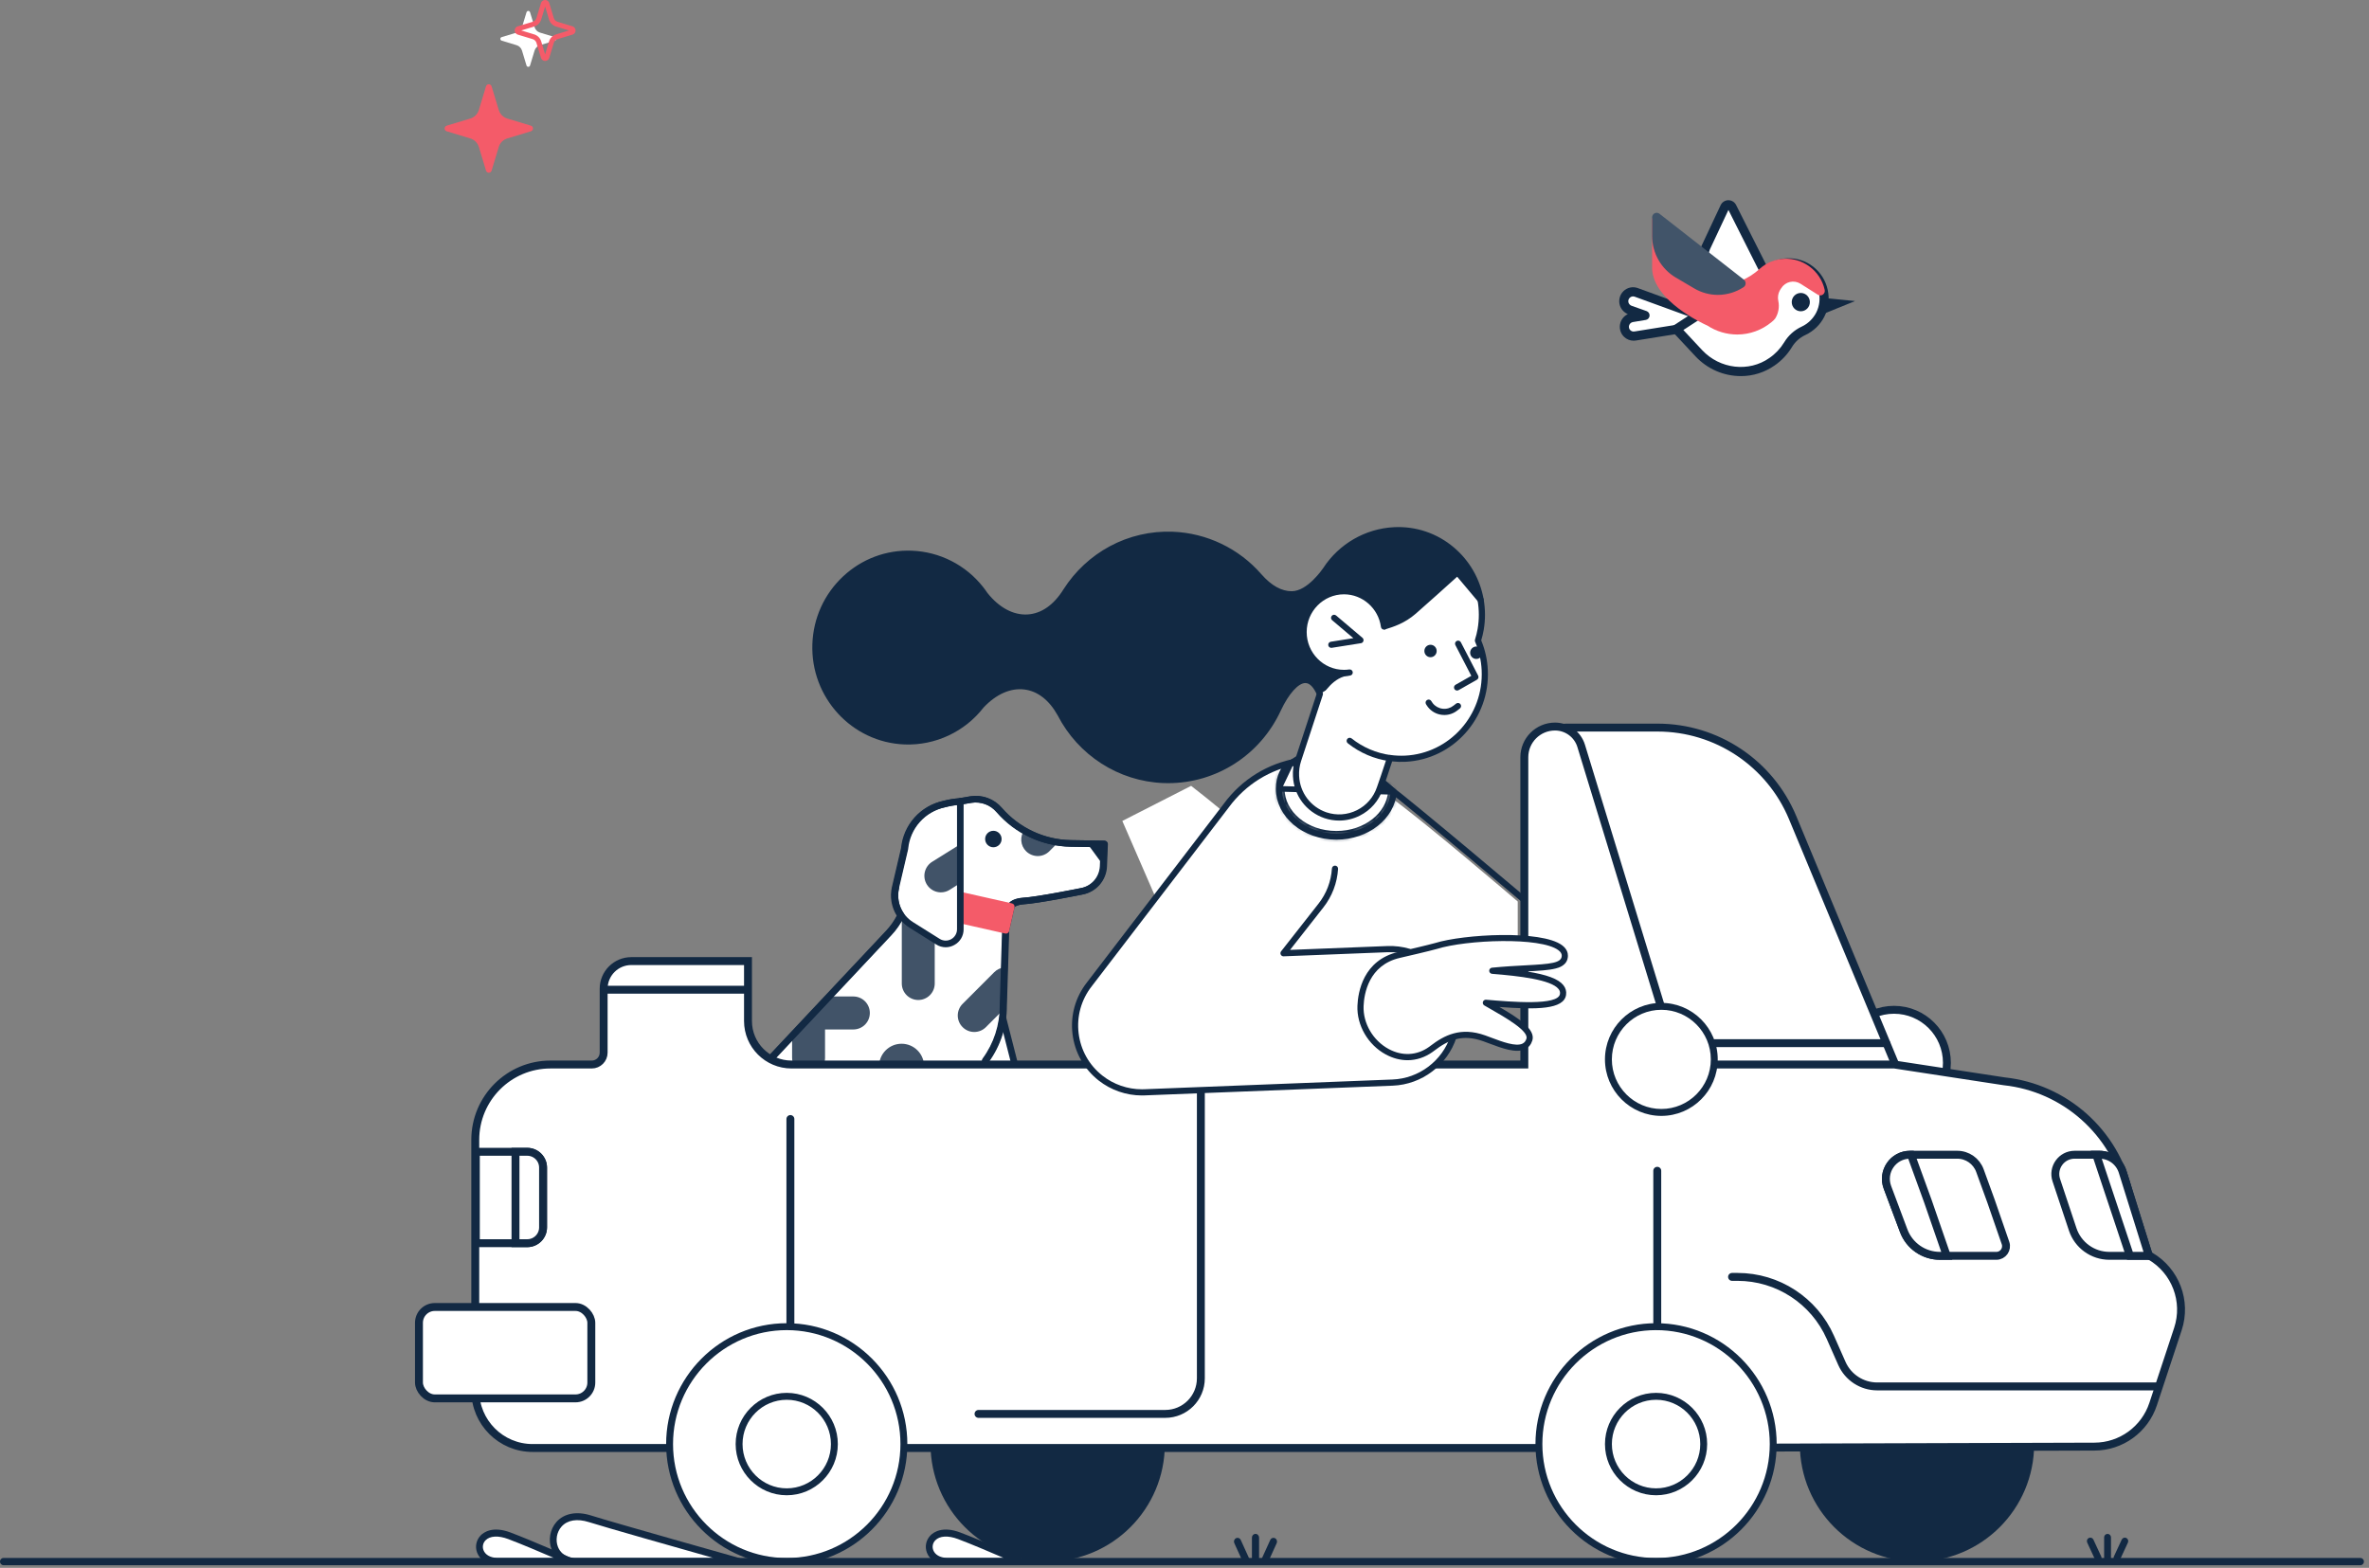 <svg width="423" height="280" viewBox="0 0 423 280" fill="none" xmlns="http://www.w3.org/2000/svg">
<rect x="0" y="0" width="423" height="280" fill="#808080" stroke="none"/>
<path d="M311.22 51.343C311.427 51.367 315.305 50.381 315.92 50.191L309.269 36.977C309.208 36.856 309.115 36.754 309 36.683C308.885 36.611 308.753 36.574 308.619 36.574H308.609C308.472 36.575 308.339 36.616 308.224 36.69C308.109 36.765 308.018 36.871 307.959 36.995L304.579 44.199C304.572 44.213 304.565 44.228 304.56 44.243C304.022 45.612 304.101 47.138 304.498 48.632C304.589 48.679 308.991 51.084 311.22 51.343Z" fill="white"/>
<path d="M311.17 52.158C311.836 52.158 316.116 50.985 316.156 50.973C316.269 50.938 316.373 50.879 316.461 50.799C316.549 50.719 316.619 50.621 316.665 50.511C316.711 50.401 316.733 50.282 316.729 50.163C316.725 50.043 316.695 49.926 316.642 49.82L309.99 36.606C309.86 36.347 309.66 36.13 309.414 35.98C309.168 35.829 308.885 35.752 308.598 35.756C308.31 35.76 308.029 35.845 307.787 36.002C307.545 36.159 307.352 36.382 307.228 36.644L303.847 43.848C303.834 43.875 303.822 43.904 303.811 43.932C303.256 45.346 303.226 46.996 303.717 48.844C303.746 48.955 303.798 49.058 303.869 49.147C303.941 49.236 304.03 49.309 304.131 49.362L304.156 49.375C305.256 49.965 309.011 51.91 311.128 52.156C311.142 52.157 311.156 52.158 311.17 52.158ZM314.748 49.665C313.539 49.981 311.661 50.444 311.229 50.52C309.815 50.322 307.25 49.163 305.195 48.078C304.885 46.72 304.924 45.533 305.312 44.544L308.621 37.493L314.748 49.665Z" fill="#122943"/>
<path d="M303.369 56.299L292.144 52.209C291.853 52.106 291.538 52.087 291.236 52.154C290.934 52.221 290.657 52.373 290.435 52.591C290.214 52.809 290.057 53.086 289.982 53.389C289.908 53.693 289.919 54.011 290.014 54.309C290.096 54.551 290.231 54.772 290.408 54.956C290.585 55.14 290.801 55.282 291.039 55.372L293.736 56.326L291.443 56.708C291.01 56.776 290.622 57.016 290.364 57.374C290.106 57.732 290 58.179 290.068 58.616C290.136 59.054 290.373 59.446 290.727 59.707C291.081 59.967 291.523 60.075 291.956 60.007L299.327 58.828" fill="white"/>
<path d="M291.693 60.845C291.823 60.845 291.953 60.835 292.082 60.815L299.454 59.635C299.664 59.599 299.852 59.481 299.976 59.306C300.1 59.131 300.151 58.914 300.118 58.701C300.085 58.488 299.97 58.297 299.798 58.17C299.627 58.042 299.412 57.988 299.201 58.02L291.831 59.199C291.7 59.219 291.567 59.209 291.442 59.17C291.316 59.13 291.201 59.062 291.105 58.971C290.992 58.864 290.912 58.727 290.874 58.576C290.835 58.425 290.841 58.265 290.889 58.117C290.935 57.961 291.023 57.822 291.144 57.715C291.265 57.609 291.414 57.539 291.573 57.515L293.869 57.134C294.046 57.104 294.209 57.015 294.331 56.882C294.453 56.749 294.527 56.578 294.543 56.397C294.558 56.216 294.514 56.035 294.416 55.883C294.319 55.73 294.174 55.615 294.004 55.555L291.322 54.606C291.197 54.558 291.085 54.484 290.992 54.388C290.898 54.292 290.827 54.177 290.782 54.051C290.732 53.901 290.725 53.739 290.763 53.585C290.801 53.431 290.882 53.291 290.996 53.182C291.108 53.067 291.25 52.987 291.406 52.951C291.562 52.915 291.725 52.926 291.875 52.981L303.095 57.068C303.196 57.106 303.302 57.123 303.409 57.119C303.516 57.115 303.621 57.089 303.718 57.044C303.815 56.998 303.902 56.934 303.975 56.854C304.047 56.774 304.103 56.681 304.139 56.579C304.175 56.477 304.191 56.369 304.186 56.261C304.181 56.153 304.154 56.047 304.108 55.95C304.062 55.852 303.998 55.765 303.918 55.693C303.838 55.62 303.745 55.565 303.644 55.529L292.42 51.44C291.985 51.284 291.516 51.254 291.065 51.354C290.614 51.454 290.2 51.679 289.87 52.005C289.539 52.331 289.306 52.743 289.195 53.196C289.085 53.649 289.103 54.124 289.246 54.568C289.361 54.91 289.547 55.223 289.791 55.487C290.035 55.752 290.331 55.96 290.661 56.1C290.346 56.247 290.066 56.46 289.838 56.724C289.61 56.989 289.44 57.299 289.339 57.635C289.202 58.076 289.191 58.547 289.307 58.995C289.424 59.443 289.662 59.848 289.996 60.165C290.455 60.601 291.062 60.844 291.693 60.845Z" fill="#122943"/>
<path d="M324.862 53.136L331.228 53.763L324.997 56.299L324.862 53.136Z" fill="#122943"/>
<path d="M322.03 59.08C320.876 59.616 319.909 60.49 319.252 61.588C318.524 62.776 317.56 63.797 316.42 64.587C312.347 67.477 306.764 66.741 303.338 63.088L299.319 58.78L311.376 50.928C312.804 50.374 314.121 49.561 315.26 48.529C316.359 47.554 317.76 46.997 319.222 46.953C320.683 46.909 322.114 47.381 323.269 48.287C324.424 49.193 325.231 50.478 325.551 51.92C325.872 53.362 325.685 54.872 325.024 56.19C324.371 57.463 323.318 58.479 322.03 59.08Z" fill="white"/>
<path d="M310.829 67.167C312.994 67.176 315.109 66.509 316.885 65.256C318.115 64.405 319.155 63.302 319.939 62.02C320.509 61.061 321.352 60.297 322.357 59.828L322.366 59.824C323.816 59.148 325.002 58.005 325.738 56.573C326.491 55.085 326.707 53.379 326.348 51.748C325.99 50.116 325.08 48.663 323.775 47.637C322.47 46.611 320.852 46.078 319.199 46.129C317.547 46.179 315.964 46.811 314.723 47.915C313.657 48.881 312.426 49.642 311.09 50.161C311.037 50.182 310.986 50.208 310.938 50.239L298.881 58.091C298.781 58.156 298.697 58.242 298.634 58.344C298.571 58.446 298.53 58.56 298.516 58.68C298.502 58.799 298.514 58.92 298.551 59.034C298.588 59.148 298.649 59.252 298.731 59.34L302.75 63.647C303.79 64.757 305.042 65.641 306.431 66.247C307.82 66.852 309.317 67.165 310.829 67.167ZM321.699 58.333C320.399 58.935 319.307 59.918 318.566 61.154C317.898 62.247 317.012 63.186 315.963 63.911C312.284 66.522 307.112 65.923 303.925 62.525L300.576 58.934L311.743 51.661C313.232 51.073 314.604 50.219 315.796 49.142C316.753 48.295 317.973 47.81 319.246 47.772C320.518 47.733 321.764 48.144 322.77 48.932C323.776 49.721 324.48 50.838 324.76 52.094C325.04 53.349 324.88 54.663 324.306 55.812C323.737 56.922 322.82 57.808 321.698 58.333H321.699Z" fill="#122943"/>
<path d="M321.544 55.59C320.65 55.59 319.926 54.858 319.926 53.954C319.926 53.051 320.65 52.318 321.544 52.318C322.438 52.318 323.163 53.051 323.163 53.954C323.163 54.858 322.438 55.59 321.544 55.59Z" fill="#122943"/>
<path d="M316.32 57.522C316.556 57.343 316.77 57.135 316.956 56.903C316.971 56.883 316.985 56.862 316.998 56.841C317.56 55.92 317.751 54.816 317.531 53.757C317.385 53.098 317.488 52.407 317.82 51.821C317.863 51.76 317.901 51.7 317.939 51.638C317.961 51.603 317.982 51.568 318.008 51.532C318.021 51.515 318.033 51.497 318.044 51.478C318.396 50.909 318.956 50.505 319.602 50.354C320.248 50.203 320.927 50.317 321.489 50.671L324.591 52.634C324.727 52.72 324.884 52.763 325.044 52.758C325.203 52.754 325.358 52.701 325.488 52.608C325.618 52.515 325.718 52.385 325.776 52.234C325.833 52.084 325.845 51.919 325.81 51.762C325.44 50.087 324.476 48.607 323.1 47.602C321.796 46.627 320.2 46.135 318.579 46.209C316.959 46.283 315.413 46.919 314.201 48.009C313.256 48.88 312.17 49.581 310.991 50.083L296.305 38.59C296.185 38.496 296.042 38.438 295.891 38.423C295.741 38.407 295.589 38.435 295.453 38.502C295.317 38.569 295.203 38.674 295.122 38.804C295.042 38.934 295 39.084 295 39.236V48.07C295 48.088 295 48.106 295.002 48.124C295.368 53.768 303.957 57.741 304.865 58.145C306.453 59.183 308.304 59.737 310.195 59.739C312.43 59.741 314.595 58.957 316.32 57.522Z" fill="#F45B69"/>
<path d="M311.325 51.285C311.434 51.214 311.525 51.117 311.589 51.004C311.654 50.89 311.691 50.763 311.696 50.632C311.702 50.501 311.676 50.37 311.621 50.251C311.567 50.133 311.484 50.029 311.382 49.949L296.304 38.171C296.184 38.077 296.041 38.02 295.891 38.004C295.74 37.989 295.588 38.016 295.453 38.084C295.317 38.151 295.202 38.256 295.122 38.386C295.042 38.515 295 38.665 295 38.818V42.172C295.006 43.666 295.397 45.133 296.134 46.428C296.871 47.723 297.93 48.802 299.205 49.558L302.493 51.492C303.778 52.258 305.242 52.661 306.733 52.662C308.363 52.659 309.957 52.181 311.325 51.285Z" fill="#415469"/>
<path d="M168.478 211.236L167.929 211.259C167.203 211.26 166.484 211.117 165.812 210.839C165.141 210.562 164.531 210.154 164.018 209.639C163.504 209.125 163.097 208.514 162.819 207.842C162.542 207.17 162.399 206.45 162.4 205.722V203.781L148.676 219.09H172.792L168.478 211.236Z" fill="white"/>
<path d="M148.675 219.679H172.791C172.893 219.679 172.994 219.652 173.083 219.602C173.171 219.551 173.245 219.478 173.297 219.39C173.349 219.302 173.378 219.202 173.379 219.099C173.381 218.997 173.356 218.896 173.307 218.806L168.993 210.952C168.94 210.856 168.862 210.777 168.766 210.723C168.671 210.669 168.562 210.643 168.453 210.647L167.917 210.67C166.609 210.666 165.356 210.142 164.433 209.215C163.509 208.288 162.989 207.032 162.988 205.722V203.781C162.988 203.662 162.952 203.546 162.884 203.448C162.817 203.35 162.721 203.274 162.61 203.232C162.499 203.189 162.377 203.181 162.262 203.209C162.146 203.237 162.042 203.3 161.962 203.388L148.238 218.697C148.162 218.782 148.112 218.887 148.095 218.999C148.077 219.112 148.093 219.227 148.139 219.33C148.185 219.434 148.26 219.522 148.356 219.584C148.451 219.646 148.562 219.679 148.675 219.679V219.679ZM171.796 218.501H149.994L161.812 205.319V205.722C161.813 207.346 162.458 208.904 163.605 210.052C164.752 211.2 166.307 211.847 167.929 211.848H167.954L168.138 211.841L171.796 218.501Z" fill="#122943"/>
<path d="M179.064 181.768L186.431 210.592C186.556 210.957 186.791 211.274 187.103 211.499C187.416 211.724 187.791 211.846 188.176 211.848C189.761 211.851 191.28 212.483 192.401 213.606C193.522 214.728 194.153 216.25 194.156 217.837V219.133H185.882L172.595 219.09L167.149 192.787L179.064 181.768Z" fill="white"/>
<path d="M194.156 219.722C194.312 219.722 194.461 219.66 194.571 219.55C194.682 219.439 194.744 219.289 194.744 219.133V217.837C194.742 216.093 194.049 214.421 192.818 213.188C191.586 211.955 189.917 211.261 188.176 211.259C187.917 211.256 187.666 211.174 187.455 211.024C187.244 210.874 187.083 210.664 186.994 210.421L179.634 181.622C179.608 181.523 179.558 181.433 179.487 181.359C179.417 181.286 179.328 181.232 179.231 181.203C179.133 181.174 179.029 181.171 178.93 181.195C178.831 181.218 178.74 181.266 178.665 181.335L166.75 192.354C166.675 192.423 166.62 192.511 166.589 192.607C166.558 192.704 166.553 192.807 166.573 192.907L172.02 219.21C172.047 219.342 172.119 219.461 172.224 219.546C172.328 219.632 172.459 219.679 172.594 219.679L185.88 219.722H194.156ZM193.567 218.544H185.882L173.074 218.503L167.792 192.994L178.738 182.871L185.861 210.738C185.865 210.753 185.869 210.768 185.874 210.782C186.038 211.264 186.347 211.683 186.76 211.98C187.173 212.276 187.668 212.436 188.176 212.437C189.605 212.439 190.976 213.009 191.986 214.021C192.997 215.033 193.566 216.406 193.567 217.837V218.544Z" fill="#122943"/>
<path d="M116.73 197.515L119.299 194.943C119.69 194.551 120.001 194.086 120.213 193.573C120.425 193.061 120.534 192.512 120.534 191.958C120.534 191.404 120.425 190.855 120.213 190.343C120.001 189.831 119.69 189.365 119.299 188.973L117.573 187.246C116.874 186.548 116.319 185.718 115.941 184.805C115.562 183.892 115.367 182.913 115.367 181.924C115.367 180.936 115.562 179.957 115.941 179.044C116.319 178.131 116.874 177.301 117.573 176.603L124.612 183.652C126.806 185.854 128.038 188.838 128.038 191.948C128.038 195.059 126.806 198.042 124.612 200.244L121.906 202.954C121.505 203.359 121.19 203.841 120.98 204.372C120.77 204.902 120.669 205.47 120.684 206.041C120.698 206.611 120.828 207.173 121.065 207.692C121.302 208.211 121.642 208.676 122.063 209.06C123.73 210.572 126.337 210.435 127.945 208.825L128.435 208.334L128.742 208.641C128.454 207.632 128.279 206.593 128.22 205.546C128.091 203.275 128.498 201.006 129.407 198.921C130.317 196.837 131.703 194.997 133.454 193.548L158.786 166.57C159.64 165.653 160.354 164.614 160.903 163.487C160.405 162.772 160.062 161.961 159.897 161.105C159.731 160.25 159.747 159.369 159.943 158.519L161.57 151.569C161.738 149.654 162.517 147.845 163.792 146.41C165.067 144.974 166.769 143.987 168.648 143.597C169.528 143.363 170.427 143.212 171.334 143.145L173.412 142.792C174.344 142.644 175.299 142.738 176.184 143.064C177.07 143.391 177.857 143.939 178.471 144.657C180.065 146.494 182.026 147.975 184.229 149.003C186.431 150.031 188.825 150.584 191.254 150.626L197.234 150.724L197.077 154.691C197.034 155.779 196.619 156.819 195.902 157.637C195.184 158.456 194.208 159.003 193.137 159.187C193.137 159.187 185.359 160.764 182.725 160.915C182.133 160.949 180.743 161.209 180.57 161.907L179.617 166.14L179.196 179.686C179.199 183.182 178.086 186.587 176.02 189.405L174.648 197.534C174.45 198.731 174.551 199.959 174.942 201.108L178.157 210.611C178.282 210.976 178.517 211.293 178.83 211.518C179.142 211.743 179.517 211.866 179.902 211.868C181.487 211.871 183.007 212.503 184.127 213.625C185.248 214.748 185.879 216.269 185.882 217.857V219.153L170.635 219.09L164.805 201.736L155.453 211.868H160.178C161.763 211.871 163.282 212.503 164.403 213.625C165.524 214.748 166.155 216.269 166.158 217.857L166.126 219.09L141.885 219.153V219.133C138.32 218.947 134.95 217.442 132.43 214.91C130.319 216.69 127.646 217.664 124.886 217.66C121.804 217.656 118.844 216.452 116.632 214.302C112.025 209.747 112.142 202.109 116.73 197.515Z" fill="white"/>
<path d="M185.882 219.741C186.038 219.741 186.187 219.679 186.298 219.569C186.408 219.458 186.47 219.309 186.47 219.152V217.856C186.468 216.113 185.775 214.441 184.544 213.208C183.313 211.974 181.643 211.281 179.902 211.279C179.64 211.275 179.385 211.191 179.172 211.037C178.96 210.884 178.799 210.668 178.713 210.42L175.498 200.919C175.138 199.862 175.045 198.731 175.227 197.63L176.576 189.64C178.67 186.745 179.793 183.26 179.784 179.686L180.203 166.215L181.144 162.037C181.185 161.871 181.944 161.549 182.759 161.503C185.405 161.351 192.934 159.829 193.254 159.764C194.455 159.555 195.549 158.938 196.352 158.019C197.154 157.099 197.618 155.932 197.665 154.711L197.822 150.747C197.825 150.669 197.813 150.591 197.785 150.517C197.758 150.444 197.716 150.376 197.662 150.319C197.608 150.262 197.543 150.217 197.471 150.185C197.4 150.153 197.322 150.136 197.244 150.135L191.264 150.037C188.917 149.997 186.604 149.464 184.476 148.47C182.349 147.477 180.454 146.046 178.915 144.27C178.235 143.476 177.364 142.87 176.384 142.509C175.404 142.149 174.347 142.046 173.316 142.21L171.261 142.56C170.333 142.63 169.413 142.785 168.512 143.023C166.523 143.446 164.72 144.494 163.367 146.014C162.014 147.534 161.18 149.447 160.987 151.475L159.37 158.385C159.168 159.256 159.14 160.158 159.286 161.04C159.433 161.922 159.752 162.766 160.224 163.525C159.723 164.486 159.095 165.374 158.356 166.167L133.051 193.118C131.233 194.621 129.794 196.533 128.853 198.698C127.911 200.863 127.492 203.219 127.631 205.576C127.677 206.383 127.788 207.184 127.964 207.972L127.528 208.409C126.136 209.803 123.861 209.899 122.456 208.625C122.091 208.293 121.797 207.89 121.593 207.441C121.389 206.991 121.279 206.505 121.27 206.011C121.256 205.522 121.342 205.036 121.523 204.582C121.703 204.128 121.975 203.716 122.321 203.371L125.026 200.662C127.331 198.349 128.625 195.216 128.625 191.949C128.625 188.682 127.331 185.549 125.026 183.237L117.988 176.188C117.875 176.082 117.727 176.022 117.572 176.022C117.417 176.022 117.268 176.082 117.156 176.188C115.639 177.711 114.787 179.774 114.787 181.926C114.787 184.077 115.639 186.14 117.156 187.663L118.881 189.391C119.218 189.728 119.486 190.128 119.668 190.569C119.851 191.01 119.944 191.482 119.944 191.959C119.944 192.436 119.851 192.908 119.668 193.349C119.486 193.79 119.218 194.19 118.881 194.527L116.313 197.099C113.953 199.487 112.633 202.713 112.643 206.073C112.635 207.68 112.947 209.272 113.561 210.758C114.175 212.243 115.078 213.59 116.217 214.722C118.346 216.804 121.153 218.049 124.124 218.227C127.094 218.406 130.03 217.507 132.393 215.695C134.938 218.08 138.235 219.501 141.714 219.714C141.769 219.732 141.826 219.742 141.884 219.742H141.885L166.125 219.68C166.278 219.679 166.425 219.619 166.535 219.512C166.644 219.405 166.708 219.26 166.712 219.106L166.744 217.873C166.746 216.127 166.055 214.451 164.824 213.215C163.592 211.978 161.921 211.282 160.178 211.279H156.797L164.563 202.865L170.077 219.278C170.116 219.394 170.191 219.496 170.29 219.568C170.39 219.64 170.509 219.678 170.632 219.679L185.879 219.741H185.882ZM165.552 218.502L142.031 218.563C141.993 218.553 141.954 218.546 141.915 218.544C138.495 218.366 135.262 216.922 132.845 214.493C132.741 214.388 132.601 214.327 132.454 214.321C132.307 214.315 132.163 214.364 132.05 214.459C129.921 216.242 127.207 217.17 124.434 217.063C121.66 216.955 119.025 215.821 117.04 213.878C116.013 212.856 115.199 211.638 114.646 210.297C114.093 208.956 113.813 207.519 113.821 206.068C113.811 203.022 115.007 200.096 117.146 197.931L119.714 195.359C120.614 194.456 121.119 193.233 121.119 191.958C121.119 190.683 120.614 189.46 119.714 188.557L117.989 186.829C116.764 185.599 116.044 183.954 115.97 182.219C115.896 180.484 116.475 178.783 117.591 177.454L124.196 184.069C126.28 186.16 127.45 188.994 127.45 191.948C127.45 194.902 126.28 197.736 124.196 199.827L121.49 202.537C121.033 202.999 120.674 203.548 120.434 204.153C120.194 204.757 120.079 205.404 120.096 206.054C120.112 206.704 120.26 207.344 120.53 207.936C120.8 208.527 121.187 209.058 121.667 209.495C123.562 211.215 126.503 211.103 128.361 209.24L128.45 209.151C128.552 209.209 128.668 209.236 128.785 209.227C128.901 209.219 129.013 209.176 129.105 209.104C129.197 209.032 129.265 208.934 129.301 208.822C129.338 208.711 129.34 208.591 129.308 208.479C129.033 207.511 128.865 206.516 128.807 205.511C128.679 203.332 129.067 201.154 129.94 199.153C130.813 197.153 132.145 195.388 133.829 194.002C133.848 193.986 133.866 193.969 133.883 193.951L159.215 166.972C160.109 166.013 160.856 164.925 161.432 163.746C161.478 163.651 161.498 163.547 161.49 163.442C161.482 163.337 161.447 163.236 161.387 163.15C160.935 162.504 160.624 161.769 160.474 160.995C160.324 160.22 160.338 159.423 160.515 158.654L162.143 151.703C162.149 151.675 162.154 151.647 162.156 151.619C162.317 149.833 163.046 148.146 164.236 146.806C165.426 145.466 167.013 144.543 168.765 144.173C168.777 144.171 168.788 144.168 168.8 144.165C169.644 143.941 170.508 143.796 171.379 143.732C171.397 143.731 171.414 143.729 171.432 143.726L173.51 143.372C174.343 143.241 175.196 143.327 175.987 143.62C176.778 143.912 177.48 144.403 178.028 145.046C179.675 146.945 181.703 148.476 183.98 149.539C186.257 150.602 188.732 151.173 191.244 151.215L196.622 151.303L196.489 154.667C196.451 155.62 196.088 156.531 195.46 157.249C194.832 157.966 193.977 158.445 193.038 158.606C192.942 158.626 185.254 160.18 182.692 160.327C182.449 160.34 180.312 160.498 179.999 161.766L179.044 166.011C179.035 166.047 179.031 166.084 179.029 166.122L178.608 179.667C178.619 183.045 177.545 186.337 175.545 189.056C175.491 189.131 175.455 189.216 175.439 189.307L174.067 197.436C173.853 198.73 173.962 200.058 174.385 201.3L177.599 210.8C177.763 211.282 178.072 211.701 178.485 211.998C178.898 212.295 179.393 212.456 179.902 212.457C181.331 212.458 182.702 213.028 183.712 214.04C184.723 215.052 185.292 216.425 185.294 217.856V218.561L171.058 218.502L165.362 201.547C165.33 201.45 165.272 201.364 165.196 201.296C165.12 201.228 165.028 201.181 164.928 201.159C164.828 201.138 164.724 201.143 164.627 201.174C164.53 201.205 164.442 201.26 164.373 201.335L155.021 211.467C154.943 211.551 154.892 211.656 154.873 211.769C154.854 211.882 154.868 211.998 154.914 212.103C154.959 212.208 155.035 212.297 155.13 212.36C155.226 212.422 155.338 212.456 155.452 212.456H160.178C161.607 212.458 162.978 213.027 163.988 214.039C164.999 215.052 165.568 216.424 165.569 217.856L165.552 218.502Z" fill="#122943"/>
<path d="M160.982 194.452C158.762 194.452 156.963 192.649 156.963 190.426C156.963 188.203 158.762 186.401 160.982 186.401C163.202 186.401 165.001 188.203 165.001 190.426C165.001 192.649 163.202 194.452 160.982 194.452Z" fill="#122943" fill-opacity="0.8"/>
<path d="M128.687 200.584C128.72 200.615 128.755 200.643 128.788 200.675L132.356 204.249L135.924 200.675C136.196 200.4 136.52 200.181 136.877 200.032C137.233 199.883 137.616 199.806 138.003 199.806C138.389 199.806 138.772 199.883 139.129 200.032C139.485 200.181 139.809 200.4 140.081 200.675L143.649 204.249L147.218 200.675C147.489 200.4 147.813 200.181 148.17 200.032C148.527 199.883 148.909 199.806 149.296 199.806C149.682 199.806 150.065 199.883 150.422 200.032C150.779 200.181 151.102 200.4 151.374 200.675L154.315 203.62C154.167 203.837 154.109 204.102 154.152 204.36C154.534 206.668 154.699 209.006 154.647 211.345C153.972 211.275 153.343 210.974 152.864 210.493L149.296 206.919L145.728 210.493C145.456 210.768 145.132 210.986 144.775 211.136C144.419 211.285 144.036 211.362 143.649 211.362C143.263 211.362 142.88 211.285 142.523 211.136C142.166 210.986 141.843 210.768 141.571 210.493L138.003 206.919L134.434 210.493C134.162 210.768 133.839 210.986 133.482 211.136C133.125 211.285 132.743 211.362 132.356 211.362C131.969 211.362 131.587 211.285 131.23 211.136C130.873 210.986 130.549 210.768 130.278 210.493L128.576 208.789C128.219 205.545 128.463 201.931 128.687 200.584Z" fill="#82B1FF"/>
<path d="M167.628 202.62H172.687V197.554C172.686 196.836 172.948 196.142 173.423 195.604C173.898 195.066 174.553 194.72 175.265 194.633C175.229 195.636 174.261 198.38 174.451 199.266C174.471 199.434 177.11 207.928 177.127 208.097C176.674 208.367 176.156 208.51 175.628 208.509H170.569V213.575C170.57 214.003 170.477 214.425 170.298 214.813C170.119 215.201 169.857 215.544 169.532 215.821C168.571 214.093 165.78 204.194 165.411 203.631C165.686 203.313 166.027 203.058 166.41 202.884C166.792 202.709 167.208 202.619 167.628 202.62Z" fill="#82B1FF"/>
<path d="M148.34 178.049C148.363 178.019 148.384 177.989 148.403 177.958H152.375C153.155 177.958 153.903 178.269 154.454 178.821C155.006 179.373 155.316 180.122 155.316 180.904C155.316 181.685 155.006 182.434 154.454 182.986C153.903 183.538 153.155 183.849 152.375 183.849H147.316V188.915C147.318 189.686 147.015 190.428 146.475 190.978C145.723 190.976 144.98 190.886 144.231 190.836C143.969 190.789 143.704 190.75 143.437 190.708C142.924 190.627 142.412 190.551 141.898 190.492C141.596 190.022 141.435 189.475 141.435 188.916V185.446C141.477 185.399 147.559 179.058 148.34 178.049Z" fill="#122943" fill-opacity="0.8"/>
<path d="M180.333 219.221C178.37 219.223 176.406 219.244 174.451 219.426V216.266C174.451 215.879 174.527 215.496 174.674 215.138C174.822 214.781 175.038 214.456 175.312 214.182C175.585 213.909 175.909 213.692 176.266 213.544C176.623 213.396 177.006 213.32 177.392 213.321H183.437C183.486 213.476 183.574 213.616 183.691 213.728C185.17 215.182 186.076 217.064 185.702 219.056C185.686 219.104 185.747 219.042 185.732 219.09C185.645 219.098 185.481 219.212 185.392 219.212H180.333V219.221Z" fill="#82B1FF"/>
<path d="M171.883 179.274L177.529 173.619C178.035 173.113 178.707 172.809 179.42 172.764C180.006 175.142 179.421 177.599 179.447 180.023L176.039 183.436C175.767 183.71 175.443 183.927 175.086 184.076C174.729 184.224 174.347 184.3 173.961 184.3C173.575 184.3 173.192 184.224 172.836 184.076C172.479 183.927 172.155 183.71 171.883 183.436C171.608 183.164 171.39 182.84 171.241 182.483C171.092 182.125 171.015 181.742 171.015 181.355C171.015 180.968 171.092 180.584 171.241 180.227C171.39 179.87 171.608 179.546 171.883 179.274Z" fill="#122943" fill-opacity="0.8"/>
<path d="M184.133 149.012C185.106 149.487 186.163 149.671 187.223 149.828C187.766 150.075 188.32 150.3 188.886 150.503L187.372 152.02C186.82 152.571 186.073 152.881 185.294 152.884C184.515 152.878 183.77 152.568 183.215 152.02C182.713 151.522 182.408 150.859 182.357 150.153C182.306 149.448 182.512 148.747 182.938 148.183C183.293 148.517 183.696 148.796 184.133 149.012Z" fill="#122943" fill-opacity="0.8"/>
<path d="M161.021 164.037V175.641C161.021 176.422 161.331 177.171 161.882 177.724C162.434 178.276 163.182 178.586 163.962 178.586C164.742 178.586 165.49 178.276 166.041 177.724C166.593 177.171 166.903 176.422 166.903 175.641V167.787" fill="#122943" fill-opacity="0.8"/>
<path d="M194.156 150.646L197.097 154.671L197.254 150.704L194.156 150.646Z" fill="#122943"/>
<path d="M171.471 150.763L166.472 153.885C166.139 154.087 165.85 154.354 165.62 154.668C165.391 154.983 165.226 155.34 165.135 155.719C165.044 156.098 165.029 156.491 165.09 156.876C165.151 157.26 165.288 157.629 165.493 157.961C165.697 158.292 165.965 158.58 166.281 158.808C166.597 159.035 166.954 159.198 167.333 159.286C167.712 159.375 168.105 159.387 168.489 159.323C168.872 159.258 169.24 159.119 169.569 158.912L171.373 157.773" fill="#122943" fill-opacity="0.8"/>
<path d="M154.649 212.437H155.864C156.02 212.437 156.17 212.375 156.28 212.265C156.39 212.154 156.452 212.005 156.452 211.848C156.452 211.692 156.39 211.542 156.28 211.432C156.17 211.321 156.02 211.259 155.864 211.259H155.237V203.15C155.233 199.626 153.833 196.247 151.345 193.755C148.856 191.263 145.482 189.861 141.963 189.857C141.807 189.857 141.658 189.919 141.547 190.029C141.437 190.14 141.375 190.29 141.375 190.446C141.375 190.602 141.437 190.752 141.547 190.863C141.658 190.973 141.807 191.035 141.963 191.035C145.17 191.039 148.245 192.316 150.513 194.587C152.781 196.859 154.057 199.938 154.06 203.15V211.848C154.06 212.005 154.122 212.154 154.233 212.265C154.343 212.375 154.493 212.437 154.649 212.437Z" fill="#122943"/>
<path d="M177.373 151.313C176.561 151.313 175.902 150.654 175.902 149.84C175.902 149.027 176.561 148.368 177.373 148.368C178.185 148.368 178.843 149.027 178.843 149.84C178.843 150.654 178.185 151.313 177.373 151.313Z" fill="#122943"/>
<path d="M151.296 212.437H155.217C155.373 212.437 155.523 212.375 155.633 212.265C155.743 212.154 155.805 212.005 155.805 211.848C155.805 211.692 155.743 211.542 155.633 211.432C155.523 211.321 155.373 211.259 155.217 211.259H151.296C151.14 211.259 150.99 211.321 150.88 211.432C150.77 211.542 150.708 211.692 150.708 211.848C150.708 212.005 150.77 212.154 150.88 212.265C150.99 212.375 151.14 212.437 151.296 212.437Z" fill="#122943"/>
<path d="M164.824 202.306C164.92 202.306 165.015 202.282 165.099 202.237C165.184 202.193 165.256 202.128 165.31 202.049C165.364 201.969 165.398 201.878 165.409 201.783C165.42 201.688 165.407 201.591 165.372 201.502L164.353 198.89C163.712 197.259 163.597 195.468 164.023 193.768L164.827 190.57C164.847 190.494 164.852 190.415 164.842 190.338C164.832 190.26 164.806 190.185 164.767 190.118C164.727 190.05 164.675 189.991 164.612 189.944C164.55 189.897 164.478 189.863 164.402 189.844C164.327 189.825 164.248 189.821 164.17 189.833C164.093 189.845 164.019 189.872 163.952 189.913C163.885 189.954 163.828 190.007 163.782 190.071C163.736 190.134 163.704 190.206 163.686 190.283L162.882 193.483C162.396 195.421 162.528 197.462 163.258 199.321L164.277 201.931C164.321 202.041 164.396 202.136 164.493 202.203C164.591 202.27 164.706 202.306 164.824 202.306Z" fill="#122943"/>
<path d="M141.782 219.742H141.783L166.127 219.679C166.207 219.679 166.286 219.662 166.359 219.631C166.432 219.599 166.498 219.552 166.553 219.494C166.608 219.436 166.65 219.367 166.678 219.292C166.705 219.216 166.717 219.136 166.712 219.056L166.643 217.839C166.636 216.098 165.942 214.431 164.711 213.201C163.48 211.972 161.813 211.281 160.075 211.279H156.694L164.472 202.853L170.275 219.287C170.316 219.402 170.391 219.501 170.49 219.572C170.589 219.642 170.708 219.68 170.83 219.68H185.73C185.883 219.68 186.029 219.621 186.139 219.515C186.248 219.41 186.313 219.266 186.319 219.113L186.366 217.88C186.366 217.872 186.366 217.865 186.366 217.857C186.364 216.113 185.671 214.442 184.44 213.208C183.208 211.975 181.539 211.282 179.798 211.28C179.535 211.276 179.281 211.192 179.068 211.038C178.855 210.885 178.695 210.669 178.609 210.421L175.394 200.92C175.034 199.862 174.941 198.732 175.123 197.63L176.472 189.641C178.566 186.746 179.689 183.261 179.68 179.687L180.1 166.215L181.041 162.037C181.082 161.871 181.841 161.55 182.657 161.503C185.302 161.352 192.832 159.829 193.151 159.764C194.353 159.555 195.446 158.939 196.249 158.019C197.052 157.099 197.515 155.932 197.563 154.711L197.719 150.748C197.723 150.669 197.71 150.591 197.682 150.517C197.655 150.444 197.613 150.376 197.559 150.319C197.505 150.262 197.44 150.217 197.369 150.185C197.297 150.153 197.219 150.136 197.141 150.135L191.161 150.037C188.814 149.998 186.501 149.464 184.373 148.47C182.246 147.477 180.351 146.046 178.812 144.271C178.132 143.477 177.261 142.87 176.281 142.51C175.301 142.149 174.244 142.046 173.213 142.21L171.157 142.56C170.229 142.63 169.309 142.785 168.408 143.023C166.419 143.446 164.616 144.494 163.263 146.014C161.91 147.534 161.076 149.447 160.884 151.474L159.266 158.385C159.064 159.256 159.036 160.158 159.182 161.04C159.329 161.922 159.648 162.766 160.12 163.525C159.619 164.486 158.991 165.375 158.252 166.167L132.947 193.118C131.129 194.622 129.691 196.533 128.749 198.698C127.808 200.863 127.389 203.219 127.528 205.576C127.573 206.383 127.685 207.184 127.861 207.972L127.425 208.409C126.032 209.802 123.758 209.899 122.353 208.625C121.988 208.293 121.694 207.89 121.49 207.441C121.286 206.991 121.176 206.505 121.167 206.011C121.153 205.523 121.239 205.036 121.419 204.582C121.6 204.128 121.872 203.716 122.218 203.371L124.923 200.662C127.228 198.349 128.522 195.216 128.522 191.949C128.522 188.683 127.228 185.549 124.923 183.237L117.885 176.188C117.772 176.082 117.623 176.022 117.469 176.022C117.314 176.022 117.165 176.082 117.053 176.188C115.536 177.711 114.683 179.774 114.683 181.926C114.683 184.077 115.536 186.14 117.053 187.663L118.778 189.391C119.115 189.728 119.383 190.129 119.565 190.569C119.747 191.01 119.841 191.482 119.841 191.959C119.841 192.436 119.747 192.909 119.565 193.349C119.383 193.79 119.115 194.19 118.778 194.527L116.21 197.099C113.85 199.487 112.53 202.713 112.54 206.073C112.532 207.68 112.845 209.272 113.459 210.757C114.073 212.242 114.976 213.59 116.116 214.721C118.245 216.804 121.052 218.048 124.022 218.227C126.993 218.405 129.928 217.506 132.291 215.694C134.836 218.079 138.133 219.5 141.612 219.713C141.667 219.732 141.724 219.741 141.782 219.742ZM165.502 218.503L141.928 218.563C141.89 218.553 141.851 218.547 141.812 218.545C138.391 218.366 135.159 216.922 132.742 214.493C132.638 214.389 132.498 214.328 132.351 214.321C132.204 214.315 132.06 214.364 131.948 214.459C129.818 216.242 127.104 217.17 124.331 217.063C121.557 216.955 118.923 215.821 116.937 213.878C115.91 212.856 115.096 211.639 114.543 210.298C113.99 208.957 113.709 207.519 113.717 206.068C113.708 203.022 114.904 200.096 117.044 197.931L119.612 195.359C120.511 194.456 121.017 193.233 121.017 191.958C121.017 190.683 120.511 189.46 119.612 188.557L117.887 186.829C116.662 185.599 115.941 183.955 115.868 182.219C115.794 180.484 116.372 178.783 117.488 177.454L124.094 184.069C126.177 186.16 127.347 188.994 127.347 191.948C127.347 194.903 126.177 197.736 124.094 199.828L121.388 202.537C120.93 202.999 120.571 203.548 120.331 204.153C120.092 204.757 119.976 205.404 119.993 206.054C120.009 206.704 120.157 207.344 120.427 207.936C120.697 208.527 121.084 209.058 121.564 209.496C123.46 211.215 126.399 211.103 128.258 209.24L128.347 209.151C128.449 209.209 128.565 209.236 128.682 209.227C128.798 209.219 128.91 209.176 129.002 209.104C129.094 209.032 129.162 208.934 129.198 208.822C129.235 208.711 129.237 208.592 129.205 208.479C128.471 205.887 128.508 203.137 129.311 200.566C130.114 197.994 131.649 195.713 133.727 194.002C133.746 193.986 133.764 193.969 133.78 193.951L159.112 166.972C160.006 166.013 160.753 164.925 161.329 163.746C161.375 163.652 161.395 163.547 161.387 163.442C161.379 163.337 161.344 163.237 161.284 163.15C160.832 162.504 160.521 161.769 160.371 160.995C160.221 160.22 160.235 159.423 160.413 158.654L162.04 151.703C162.046 151.675 162.051 151.648 162.053 151.619C162.215 149.833 162.944 148.146 164.134 146.806C165.323 145.466 166.911 144.543 168.663 144.174C168.675 144.172 168.686 144.169 168.698 144.166C169.542 143.942 170.406 143.797 171.277 143.733C171.295 143.731 171.312 143.729 171.33 143.726L173.408 143.373C174.241 143.242 175.094 143.327 175.885 143.62C176.676 143.913 177.379 144.404 177.926 145.046C179.573 146.945 181.601 148.476 183.878 149.539C186.155 150.602 188.629 151.173 191.141 151.215L196.519 151.303L196.386 154.667C196.348 155.62 195.985 156.532 195.357 157.249C194.729 157.966 193.874 158.445 192.935 158.606C192.839 158.626 185.151 160.18 182.589 160.327C182.346 160.341 180.21 160.499 179.896 161.766L178.941 166.011C178.932 166.047 178.928 166.085 178.926 166.122L178.505 179.668C178.517 183.045 177.443 186.337 175.443 189.057C175.388 189.131 175.352 189.217 175.337 189.307L173.964 197.436C173.75 198.731 173.859 200.058 174.282 201.3L177.497 210.8C177.66 211.282 177.969 211.701 178.382 211.998C178.795 212.295 179.29 212.456 179.799 212.457C181.226 212.459 182.595 213.026 183.606 214.036C184.616 215.046 185.186 216.416 185.19 217.846L185.165 218.501H171.247L165.256 201.54C165.222 201.444 165.164 201.359 165.088 201.292C165.011 201.226 164.919 201.18 164.82 201.159C164.721 201.139 164.618 201.144 164.521 201.175C164.425 201.206 164.338 201.262 164.269 201.336L154.917 211.468C154.84 211.552 154.788 211.657 154.769 211.77C154.75 211.883 154.764 211.999 154.81 212.104C154.856 212.209 154.931 212.298 155.027 212.361C155.122 212.423 155.234 212.457 155.348 212.457H160.074C161.503 212.459 162.874 213.028 163.884 214.04C164.895 215.053 165.464 216.425 165.465 217.857C165.465 217.868 165.465 217.879 165.466 217.89L165.502 218.503Z" fill="#122943"/>
<path d="M171.471 164.302L179.617 166.14L180.57 161.907L171.471 159.854" fill="#F45B69"/>
<path d="M179.617 166.73C179.751 166.73 179.88 166.684 179.984 166.601C180.089 166.517 180.161 166.4 180.191 166.27L181.143 162.037C181.177 161.885 181.149 161.725 181.066 161.593C180.983 161.461 180.851 161.368 180.698 161.334L171.6 159.28C171.525 159.263 171.447 159.261 171.37 159.274C171.294 159.287 171.222 159.315 171.156 159.357C171.091 159.398 171.034 159.452 170.99 159.515C170.945 159.578 170.914 159.65 170.897 159.725C170.88 159.8 170.878 159.879 170.891 159.955C170.904 160.031 170.932 160.104 170.973 160.169C171.015 160.235 171.068 160.291 171.132 160.336C171.195 160.381 171.266 160.412 171.341 160.429L179.866 162.353L179.172 165.437L171.6 163.729C171.525 163.712 171.447 163.71 171.37 163.723C171.294 163.736 171.222 163.765 171.156 163.806C171.091 163.847 171.034 163.901 170.99 163.964C170.945 164.027 170.914 164.099 170.897 164.174C170.88 164.25 170.878 164.328 170.891 164.404C170.904 164.48 170.932 164.553 170.973 164.619C171.015 164.684 171.068 164.741 171.132 164.785C171.195 164.83 171.266 164.862 171.341 164.879L179.488 166.717C179.53 166.726 179.574 166.73 179.617 166.73Z" fill="#F45B69"/>
<path d="M168.857 169.168C169.4 169.166 169.935 169.026 170.409 168.759C170.911 168.486 171.33 168.082 171.621 167.589C171.911 167.096 172.063 166.534 172.06 165.961V143.106C172.06 142.949 171.998 142.8 171.887 142.689C171.777 142.579 171.627 142.517 171.471 142.517C171.315 142.517 171.166 142.579 171.055 142.689C170.945 142.8 170.883 142.949 170.883 143.106V165.961C170.882 166.321 170.786 166.674 170.603 166.984C170.421 167.294 170.16 167.549 169.846 167.724C169.532 167.899 169.178 167.988 168.819 167.98C168.459 167.972 168.109 167.869 167.803 167.68L163.019 164.676C162.027 164.055 161.254 163.138 160.808 162.055C160.363 160.971 160.267 159.775 160.534 158.634C160.568 158.483 160.541 158.324 160.459 158.192C160.377 158.061 160.246 157.967 160.095 157.931C159.944 157.896 159.785 157.922 159.653 158.003C159.521 158.084 159.426 158.214 159.389 158.365C159.065 159.745 159.181 161.192 159.72 162.503C160.259 163.814 161.194 164.923 162.394 165.675L167.178 168.679C167.681 168.997 168.262 169.166 168.857 169.168Z" fill="#122943"/>
<path d="M94.799 22.445L90.582 21.17C89.849 20.947 89.275 20.372 89.054 19.638L87.777 15.416C87.694 15.141 87.404 14.985 87.129 15.068C86.962 15.119 86.832 15.249 86.781 15.416L85.504 19.638C85.283 20.372 84.71 20.947 83.977 21.17L79.759 22.445C79.483 22.527 79.325 22.816 79.406 23.092C79.456 23.262 79.589 23.395 79.759 23.445L83.977 24.723C84.71 24.944 85.283 25.518 85.504 26.252L86.781 30.474C86.864 30.749 87.155 30.905 87.43 30.822C87.596 30.771 87.727 30.641 87.777 30.474L89.054 26.252C89.275 25.518 89.849 24.944 90.582 24.723L94.799 23.445C95.075 23.364 95.233 23.074 95.152 22.798C95.102 22.628 94.969 22.495 94.799 22.445Z" fill="#F45B69"/>
<path d="M99.084 6.629L96.417 5.822C95.953 5.681 95.591 5.318 95.451 4.853L94.643 2.184C94.591 2.01 94.407 1.912 94.233 1.964C94.128 1.996 94.045 2.078 94.014 2.184L93.206 4.853C93.066 5.318 92.704 5.681 92.24 5.822L89.573 6.629C89.399 6.68 89.299 6.863 89.35 7.037C89.382 7.145 89.466 7.229 89.573 7.26L92.24 8.069C92.704 8.209 93.066 8.572 93.206 9.036L94.014 11.705C94.066 11.879 94.25 11.978 94.424 11.925C94.529 11.893 94.611 11.811 94.643 11.705L95.451 9.036C95.59 8.572 95.953 8.209 96.417 8.069L99.084 7.26C99.258 7.209 99.358 7.026 99.306 6.852C99.275 6.744 99.191 6.66 99.084 6.629Z" fill="white"/>
<path d="M91.899 5.439C91.899 5.512 91.91 5.586 91.931 5.658C92.005 5.912 92.201 6.108 92.455 6.183L95.118 6.99C95.441 7.087 95.691 7.337 95.788 7.66L96.595 10.329C96.655 10.527 96.788 10.69 96.97 10.787C97.152 10.885 97.362 10.906 97.559 10.846C97.808 10.771 98.001 10.578 98.076 10.329L98.883 7.66C98.981 7.337 99.231 7.087 99.552 6.99L102.22 6.182C102.625 6.062 102.86 5.631 102.74 5.222C102.666 4.968 102.471 4.773 102.218 4.698L99.553 3.891C99.231 3.794 98.981 3.543 98.883 3.22L98.076 0.55C98.016 0.353 97.883 0.19 97.701 0.092C97.519 -0.005 97.31 -0.026 97.112 0.034C96.864 0.109 96.671 0.302 96.596 0.551L95.788 3.22C95.691 3.543 95.44 3.794 95.118 3.892L92.452 4.698C92.257 4.755 92.093 4.887 91.994 5.069C91.931 5.184 91.899 5.311 91.899 5.439ZM92.707 5.55C92.707 5.551 92.706 5.551 92.705 5.551L92.707 5.55ZM92.711 5.33L92.709 5.33C92.71 5.33 92.71 5.33 92.711 5.33ZM97.335 9.706L96.639 7.402C96.456 6.794 95.983 6.322 95.376 6.138L93.072 5.44L95.376 4.743C95.983 4.558 96.455 4.085 96.639 3.477L97.335 1.174L98.032 3.478C98.216 4.085 98.688 4.558 99.295 4.743L101.599 5.44L99.295 6.138C98.688 6.321 98.216 6.794 98.032 7.402L97.335 9.706ZM97.225 0.808L97.225 0.807L97.225 0.808ZM101.965 5.329L101.964 5.329C101.964 5.329 101.965 5.329 101.965 5.329Z" fill="#F45B69"/>
<path d="M338.182 199.283C332.962 199.283 328.73 195.042 328.73 189.81C328.73 184.579 332.962 180.337 338.182 180.337C343.402 180.337 347.633 184.579 347.633 189.81C347.633 195.042 343.402 199.283 338.182 199.283Z" fill="white" stroke="#122943" stroke-width="1.41"/>
<path d="M303.321 199.901C308.872 199.901 313.389 195.374 313.389 189.81C313.389 184.246 308.872 179.719 303.321 179.719C297.769 179.719 293.253 184.246 293.253 189.81C293.253 195.374 297.769 199.901 303.321 199.901ZM303.321 180.955C308.193 180.955 312.156 184.927 312.156 189.81C312.156 194.693 308.193 198.665 303.321 198.665C298.449 198.665 294.486 194.693 294.486 189.81C294.486 184.927 298.449 180.955 303.321 180.955Z" fill="#122943"/>
<path d="M166.151 257.892C166.151 269.471 175.517 278.858 187.07 278.858C198.623 278.858 207.989 269.471 207.989 257.892" fill="#122943"/>
<path d="M321.373 257.892C321.373 269.471 330.738 278.858 342.291 278.858C353.845 278.858 363.21 269.471 363.21 257.892" fill="#122943"/>
<path d="M302.553 177.987H263.13C263.1 177.987 263.07 177.985 263.04 177.98L247.455 175.411C247.27 175.38 247.114 175.259 247.04 175.087L234.754 146.831C234.638 146.564 234.75 146.253 235.009 146.121L247.294 139.854C247.482 139.758 247.708 139.778 247.877 139.906C253.142 143.903 272.639 160.405 274.367 161.869L304.832 166.25C304.745 166.124 304.983 166.271 304.832 166.25C304.919 166.375 305.324 166.762 305.291 166.911L304.192 172.227L303.093 177.544C303.042 177.801 302.816 177.987 302.553 177.987ZM263.175 176.886H302.101L304.091 167.255L274.054 162.936C273.951 162.921 273.855 162.878 273.776 162.811C273.569 162.635 253.335 145.49 247.486 140.992L235.97 146.867L247.929 174.373L263.175 176.886Z" fill="#122943"/>
<path d="M276.165 133.47C276.165 131.52 277.746 129.939 279.697 129.939H295.966C306.524 129.939 316.044 136.292 320.096 146.041L340.301 194.651C341.268 196.976 339.559 199.537 337.041 199.537H279.697C277.746 199.537 276.165 197.956 276.165 196.006V133.47Z" fill="white" stroke="#122943" stroke-width="1.413"/>
<path d="M212.683 140.344C218.219 144.546 239.271 162.391 239.271 162.391L269.893 166.794L268.766 172.004L267.693 177.436H228.269L212.683 174.868L200.398 146.611L212.683 140.344Z" fill="white"/>
<path d="M297.401 186.295L336.793 186.295" stroke="#122943" stroke-width="1.413" stroke-linecap="round"/>
<path d="M84.862 203.555V203.554C84.868 196.131 90.872 190.114 98.282 190.11H105.666C106.836 190.11 107.785 189.161 107.785 187.991V176.581C107.785 173.85 109.998 171.637 112.729 171.637H132.853H133.559V172.343V182.341C133.559 186.632 137.037 190.11 141.328 190.11H198.113H272.179V135.232C272.179 132.206 274.633 129.752 277.659 129.752C279.806 129.752 281.701 131.154 282.329 133.207L299.733 190.11H338.213H338.267L338.32 190.118L357.851 193.107C368.71 194.27 377.628 202.208 380.041 212.861L382.439 223.444L383.955 224.329C388.465 226.962 390.518 232.389 388.881 237.347L384.452 250.758C382.959 255.277 378.743 258.334 373.985 258.348L291.402 258.595H291.399H95.102C89.447 258.595 84.862 254.01 84.862 248.354V203.555Z" fill="white" stroke="#122943" stroke-width="1.413"/>
<path d="M337.014 212.047C335.957 209.228 338.041 206.22 341.053 206.22H349.476C351.29 206.22 352.91 207.356 353.53 209.061L355.505 214.496L358.096 221.986C358.483 223.107 357.651 224.276 356.465 224.276H346.38C343.503 224.276 340.927 222.49 339.918 219.796L337.014 212.047Z" fill="white" stroke="#122943" stroke-width="1.413"/>
<path d="M337.014 212.047C335.957 209.228 338.041 206.22 341.053 206.22H341.22L344.228 214.496L347.611 224.276H346.38C343.503 224.276 340.927 222.49 339.918 219.796L337.014 212.047Z" fill="white" stroke="#122943" stroke-width="1.413"/>
<path d="M374.887 206.22H370.44C368.085 206.22 366.422 208.527 367.167 210.762L370.096 219.556C371.035 222.374 373.672 224.276 376.643 224.276H383.697L379.004 209.248C378.442 207.447 376.774 206.22 374.887 206.22Z" fill="white" stroke="#122943" stroke-width="1.413"/>
<path d="M374.887 206.22H374.3L380.314 224.276H383.697L379.004 209.248C378.442 207.447 376.774 206.22 374.887 206.22Z" fill="white" stroke="#122943" stroke-width="1.413"/>
<path d="M108.047 176.749L132.839 176.749" stroke="#122943" stroke-width="1.413" stroke-linecap="round"/>
<path d="M214.421 194.61V246.15C214.421 249.66 211.575 252.506 208.065 252.506H174.721" stroke="#122943" stroke-width="1.413" stroke-linecap="round"/>
<path d="M295.701 278.858C284.148 278.858 274.782 269.471 274.782 257.892C274.782 246.313 284.148 236.926 295.701 236.926C307.254 236.926 316.62 246.313 316.62 257.892C316.62 269.471 307.254 278.858 295.701 278.858Z" fill="white"/>
<path d="M295.701 279.475C307.575 279.475 317.236 269.793 317.236 257.892C317.236 245.991 307.575 236.308 295.701 236.308C283.826 236.308 274.166 245.991 274.166 257.892C274.166 269.793 283.826 279.475 295.701 279.475ZM295.701 237.544C306.896 237.544 316.003 246.672 316.003 257.892C316.003 269.112 306.896 278.24 295.701 278.24C284.506 278.24 275.398 269.112 275.398 257.892C275.398 246.672 284.506 237.544 295.701 237.544Z" fill="#122943"/>
<path d="M295.701 266.417C291.003 266.417 287.195 262.6 287.195 257.892C287.195 253.183 291.003 249.366 295.701 249.366C300.399 249.366 304.208 253.183 304.208 257.892C304.208 262.6 300.399 266.417 295.701 266.417Z" fill="white"/>
<path d="M295.701 267.035C300.731 267.035 304.824 262.933 304.824 257.892C304.824 252.85 300.731 248.748 295.701 248.748C290.671 248.748 286.578 252.85 286.578 257.892C286.578 262.933 290.671 267.035 295.701 267.035ZM295.701 249.984C300.052 249.984 303.591 253.531 303.591 257.892C303.591 262.252 300.052 265.799 295.701 265.799C291.351 265.799 287.811 262.252 287.811 257.892C287.811 253.531 291.351 249.984 295.701 249.984Z" fill="#122943"/>
<path d="M140.477 278.858C128.924 278.858 119.559 269.471 119.559 257.892C119.559 246.313 128.924 236.926 140.477 236.926C152.031 236.926 161.396 246.313 161.396 257.892C161.396 269.471 152.031 278.858 140.477 278.858Z" fill="white"/>
<path d="M140.477 279.475C152.352 279.475 162.013 269.793 162.013 257.892C162.013 245.991 152.352 236.308 140.477 236.308C128.603 236.308 118.942 245.991 118.942 257.892C118.942 269.793 128.603 279.475 140.477 279.475ZM140.477 237.544C151.672 237.544 160.78 246.672 160.78 257.892C160.78 269.112 151.672 278.24 140.477 278.24C129.282 278.24 120.175 269.112 120.175 257.892C120.175 246.672 129.282 237.544 140.477 237.544Z" fill="#122943"/>
<path d="M140.477 266.417C135.779 266.417 131.971 262.6 131.971 257.892C131.971 253.183 135.779 249.366 140.477 249.366C145.175 249.366 148.984 253.183 148.984 257.892C148.984 262.6 145.175 266.417 140.477 266.417Z" fill="white"/>
<path d="M140.477 267.035C145.508 267.035 149.6 262.933 149.6 257.892C149.6 252.85 145.508 248.748 140.477 248.748C135.447 248.748 131.355 252.85 131.355 257.892C131.355 262.933 135.447 267.035 140.477 267.035ZM140.477 249.984C144.828 249.984 148.368 253.531 148.368 257.892C148.368 262.252 144.828 265.799 140.477 265.799C136.127 265.799 132.587 262.252 132.587 257.892C132.587 253.531 136.127 249.984 140.477 249.984Z" fill="#122943"/>
<path d="M296.644 198.667C291.424 198.667 287.192 194.426 287.192 189.194C287.192 183.963 291.424 179.722 296.644 179.722C301.864 179.722 306.095 183.963 306.095 189.194C306.095 194.426 301.864 198.667 296.644 198.667Z" fill="white"/>
<path d="M296.644 199.285C302.195 199.285 306.712 194.758 306.712 189.194C306.712 183.63 302.195 179.104 296.644 179.104C291.092 179.104 286.576 183.63 286.576 189.194C286.576 194.758 291.092 199.285 296.644 199.285ZM296.644 180.339C301.515 180.339 305.479 184.312 305.479 189.194C305.479 194.077 301.515 198.049 296.644 198.049C291.772 198.049 287.808 194.077 287.808 189.194C287.808 184.312 291.772 180.339 296.644 180.339Z" fill="#122943"/>
<path d="M131.885 278.852C131.885 278.852 109.703 272.611 105.336 271.236C97.776 268.856 96.621 278.541 102.573 278.852H131.885Z" fill="white"/>
<path d="M102.574 279.474H131.886C132.19 279.474 132.448 279.244 132.488 278.935C132.529 278.626 132.34 278.334 132.047 278.252C131.825 278.189 109.824 271.998 105.515 270.641C102.973 269.841 100.732 270.262 99.364 271.797C98.192 273.113 97.848 275.103 98.509 276.75C99.165 278.381 100.635 279.374 102.543 279.473C102.553 279.474 102.563 279.474 102.574 279.474ZM127.391 278.229H102.59C100.658 278.122 99.909 276.96 99.634 276.276C99.148 275.066 99.401 273.603 100.263 272.636C101.315 271.454 103.054 271.168 105.157 271.831C108.29 272.817 120.698 276.338 127.391 278.229Z" fill="#122943"/>
<path d="M101.891 278.852C101.891 278.852 94.925 275.771 90.947 274.271C84.847 271.969 83.811 278.597 88.699 278.852H101.891Z" fill="white"/>
<path d="M88.699 279.474H101.891C102.179 279.474 102.428 279.267 102.486 278.978C102.545 278.689 102.397 278.397 102.132 278.28C102.062 278.25 95.105 275.176 91.157 273.687C87.957 272.479 86.359 273.655 85.82 274.217C85.028 275.043 84.789 276.22 85.196 277.288C85.684 278.569 86.982 279.385 88.668 279.473C88.679 279.474 88.689 279.474 88.699 279.474ZM98.912 278.229H88.715C87.51 278.163 86.641 277.655 86.329 276.836C86.098 276.23 86.236 275.561 86.688 275.089C87.465 274.279 88.978 274.191 90.736 274.855C93.089 275.742 96.525 277.2 98.912 278.229Z" fill="#122943"/>
<path d="M182.202 278.852C182.202 278.852 175.237 275.771 171.258 274.271C165.158 271.968 164.122 278.596 169.011 278.852H182.202Z" fill="white"/>
<path d="M169.01 279.474H182.202C182.49 279.474 182.739 279.266 182.798 278.977C182.856 278.688 182.708 278.397 182.443 278.28C182.374 278.249 175.417 275.175 171.468 273.687C168.269 272.479 166.67 273.655 166.132 274.217C165.339 275.043 165.1 276.22 165.507 277.288C165.995 278.568 167.293 279.385 168.979 279.473C168.99 279.473 169 279.474 169.01 279.474ZM179.223 278.229H169.026C167.822 278.162 166.952 277.655 166.64 276.835C166.409 276.23 166.547 275.56 167 275.089C167.776 274.279 169.29 274.191 171.048 274.855C173.4 275.741 176.837 277.199 179.223 278.229Z" fill="#122943"/>
<path d="M225.933 279.167C226.054 279.167 226.173 279.131 226.275 279.064C226.377 278.996 226.458 278.9 226.51 278.787L227.964 275.589C228.036 275.43 228.044 275.248 227.988 275.082C227.931 274.916 227.813 274.781 227.66 274.706C227.507 274.631 227.332 274.622 227.173 274.681C227.013 274.74 226.883 274.863 226.811 275.022L225.358 278.219C225.312 278.32 225.291 278.432 225.297 278.544C225.304 278.655 225.338 278.763 225.395 278.858C225.452 278.952 225.532 279.03 225.626 279.084C225.72 279.138 225.826 279.167 225.933 279.167Z" fill="#122943"/>
<path d="M222.424 279.166C222.532 279.166 222.637 279.138 222.731 279.084C222.826 279.03 222.905 278.952 222.963 278.858C223.02 278.763 223.054 278.655 223.06 278.543C223.067 278.432 223.046 278.32 223 278.219L221.547 275.022C221.511 274.943 221.46 274.872 221.398 274.814C221.336 274.755 221.264 274.71 221.185 274.681C221.106 274.651 221.023 274.638 220.939 274.643C220.855 274.647 220.773 274.668 220.698 274.706C220.622 274.743 220.554 274.795 220.498 274.86C220.442 274.924 220.398 275 220.37 275.082C220.342 275.164 220.329 275.251 220.334 275.338C220.338 275.425 220.358 275.51 220.394 275.589L221.847 278.786C221.899 278.9 221.981 278.996 222.083 279.063C222.185 279.131 222.303 279.166 222.424 279.166Z" fill="#122943"/>
<path d="M224.177 279.166C224.347 279.166 224.509 279.096 224.628 278.972C224.748 278.847 224.815 278.679 224.815 278.503V274.595C224.815 274.42 224.748 274.251 224.628 274.126C224.509 274.002 224.347 273.932 224.177 273.932C224.008 273.932 223.846 274.002 223.726 274.126C223.607 274.251 223.54 274.42 223.54 274.595V278.503C223.54 278.679 223.607 278.847 223.726 278.972C223.846 279.096 224.008 279.166 224.177 279.166Z" fill="#122943"/>
<path d="M378.003 278.859C378.119 278.859 378.233 278.825 378.331 278.762C378.429 278.699 378.507 278.608 378.557 278.501L379.952 275.492C380.022 275.342 380.03 275.171 379.975 275.015C379.921 274.859 379.807 274.731 379.661 274.661C379.514 274.59 379.346 274.581 379.193 274.637C379.04 274.693 378.915 274.808 378.846 274.958L377.451 277.967C377.406 278.062 377.387 278.167 377.393 278.273C377.399 278.378 377.431 278.479 377.486 278.568C377.542 278.657 377.618 278.731 377.708 278.781C377.799 278.832 377.9 278.859 378.003 278.859Z" fill="#122943"/>
<path d="M374.634 278.859C374.738 278.859 374.839 278.832 374.929 278.781C375.02 278.73 375.096 278.657 375.151 278.568C375.206 278.479 375.239 278.377 375.245 278.272C375.251 278.167 375.231 278.062 375.187 277.967L373.792 274.958C373.758 274.884 373.709 274.817 373.65 274.762C373.59 274.707 373.521 274.664 373.445 274.637C373.369 274.609 373.289 274.597 373.209 274.601C373.128 274.605 373.05 274.625 372.977 274.66C372.904 274.695 372.839 274.745 372.785 274.805C372.731 274.866 372.69 274.937 372.662 275.014C372.635 275.092 372.624 275.174 372.627 275.255C372.631 275.337 372.651 275.418 372.686 275.492L374.081 278.501C374.13 278.608 374.209 278.699 374.307 278.762C374.405 278.825 374.518 278.859 374.634 278.859Z" fill="#122943"/>
<path d="M376.318 278.858C376.48 278.858 376.636 278.793 376.751 278.676C376.865 278.559 376.93 278.4 376.93 278.234V274.557C376.93 274.391 376.865 274.232 376.751 274.115C376.636 273.998 376.48 273.932 376.318 273.932C376.155 273.932 375.999 273.998 375.885 274.115C375.77 274.232 375.705 274.391 375.705 274.557V278.234C375.705 278.4 375.77 278.559 375.885 278.676C375.999 278.793 376.155 278.858 376.318 278.858Z" fill="#122943"/>
<path d="M0.634 279.528H421.457C421.816 279.528 422.091 279.247 422.091 278.88C422.091 278.513 421.816 278.232 421.457 278.232H0.634C0.275 278.232 0 278.513 0 278.88C0 279.247 0.275 279.528 0.634 279.528Z" fill="#122943"/>
<path d="M263.981 107.464L259.763 101.409L246.946 111.359L235.376 123.06L236.293 124.528L264.714 108.932L263.981 107.464Z" fill="white"/>
<path d="M247.745 142C253.5 146 271 161 271 161V171.429V177.438L261.377 180L247.745 177.438L237 149.251L247.745 142Z" fill="white"/>
<path d="M231.725 135.977C226.605 136.836 222.037 139.694 218.977 143.845L194.508 175.793C190.443 180.973 191.345 188.471 196.522 192.538C198.621 194.188 201.213 195.084 203.881 195.084C204.035 195.084 204.193 195.084 204.349 195.075L248.668 193.337C253.787 193.138 258.025 189.737 259.533 185.136" fill="white"/>
<path d="M203.881 195.635C201.102 195.634 198.368 194.689 196.182 192.971C193.563 190.913 191.9 187.958 191.503 184.649C191.105 181.34 192.018 178.074 194.075 175.453L218.527 143.528C218.529 143.525 218.532 143.521 218.534 143.518C221.726 139.187 226.379 136.316 231.634 135.433C231.933 135.383 232.217 135.585 232.267 135.885C232.317 136.185 232.115 136.469 231.816 136.519C226.851 137.353 222.454 140.064 219.432 144.154C219.426 144.162 219.42 144.171 219.414 144.18L194.944 176.127C193.065 178.522 192.232 181.5 192.595 184.517C192.958 187.534 194.473 190.229 196.861 192.105C198.854 193.671 201.347 194.533 203.881 194.533C204.026 194.533 204.177 194.533 204.316 194.525L248.646 192.787C253.372 192.603 257.536 189.459 259.01 184.964C259.104 184.675 259.415 184.518 259.704 184.613C259.992 184.707 260.15 185.018 260.055 185.307C258.439 190.237 253.872 193.685 248.689 193.887L204.37 195.625C204.209 195.635 204.042 195.635 203.881 195.635Z" fill="#122943"/>
<path d="M242.929 179.628C242.665 186.05 249.926 191.4 255.487 187.409C255.563 187.354 255.636 187.301 255.707 187.246C258.115 185.4 260.842 183.943 265.015 185.431C267.949 186.477 272.194 188.503 273.083 185.657C273.692 183.685 268.829 181.112 265.31 179.085C271.114 179.584 278.712 180.224 279.088 177.585C279.464 174.947 273.985 173.963 266.458 173.365C274.823 172.549 279.347 173.285 279.413 170.707C279.517 166.453 262.29 167.107 256.399 168.945C256.399 168.945 254.985 169.349 249.827 170.534C244.548 171.752 243.068 176.261 242.929 179.628Z" fill="white"/>
<path d="M251.328 189.34C250.028 189.34 248.707 188.998 247.437 188.312C244.268 186.6 242.235 183.101 242.379 179.605C242.379 179.605 242.379 179.605 242.379 179.604C242.478 177.201 243.391 171.454 249.703 169.997C254.774 168.832 256.233 168.419 256.248 168.415C261.266 166.849 275.239 166.031 278.936 168.823C279.807 169.481 279.975 170.217 279.962 170.72C279.919 172.418 278.285 172.833 277.748 172.968C276.544 173.273 274.796 173.37 272.584 173.487C276.257 174.062 278.267 174.835 279.151 175.941C279.56 176.453 279.722 177.032 279.633 177.663C279.259 180.283 274.38 180.335 267.723 179.833C271.129 181.806 274.223 183.829 273.608 185.819C273.381 186.545 272.955 187.065 272.339 187.365C270.718 188.157 268.166 187.197 265.914 186.35C265.54 186.209 265.176 186.072 264.83 185.949C261.132 184.631 258.642 185.688 256.041 187.682C255.977 187.732 255.911 187.78 255.843 187.83L255.812 187.853C254.434 188.842 252.897 189.34 251.328 189.34ZM243.478 179.65C243.351 182.736 245.152 185.827 247.959 187.343C250.38 188.651 253.007 188.511 255.167 186.962L255.194 186.942C255.254 186.897 255.314 186.854 255.372 186.809C257.869 184.894 260.788 183.34 265.199 184.912C265.551 185.038 265.921 185.177 266.302 185.32C268.244 186.051 270.661 186.96 271.857 186.376C272.194 186.211 272.423 185.922 272.558 185.492C272.986 184.103 268.731 181.673 265.915 180.065C265.616 179.894 265.321 179.726 265.036 179.561C264.812 179.432 264.708 179.165 264.785 178.919C264.862 178.673 265.101 178.514 265.357 178.536C269.859 178.923 278.239 179.643 278.543 177.507C278.59 177.181 278.51 176.901 278.292 176.629C276.951 174.952 271.24 174.297 266.414 173.914C266.13 173.891 265.911 173.655 265.908 173.37C265.905 173.085 266.121 172.845 266.405 172.817C268.718 172.591 270.699 172.486 272.447 172.393C276.872 172.157 278.829 171.997 278.863 170.692C278.872 170.333 278.679 170.009 278.273 169.702C275.083 167.293 261.859 167.817 256.563 169.47C256.491 169.491 255.063 169.895 249.95 171.07C244.376 172.357 243.567 177.499 243.478 179.65Z" fill="#122943"/>
<path d="M264.912 107.019C264.28 103.402 262.384 100.109 259.576 97.747C256.595 95.23 252.809 93.951 248.914 94.148C243.797 94.403 239.079 97.127 236.275 101.441C236.162 101.6 233.468 105.586 230.641 105.586C228.886 105.586 227.06 104.65 225.208 102.531C221.224 97.947 215.459 95.187 209.393 94.959C205.479 94.809 201.591 95.709 198.151 97.562C194.814 99.359 191.964 102.007 189.905 105.226C188.171 108.029 185.946 109.587 183.472 109.734C180.95 109.881 178.411 108.524 176.319 105.904C176.07 105.533 175.8 105.164 175.518 104.809C172.425 100.893 167.792 98.537 162.807 98.347C158.233 98.176 153.869 99.813 150.516 102.96C147.165 106.106 145.225 110.382 145.055 115.002C144.703 124.543 152.092 132.595 161.526 132.95C167.002 133.155 172.269 130.689 175.623 126.354C177.86 123.976 180.441 122.831 182.893 123.132C185.261 123.421 187.317 125.009 188.838 127.725C192.518 134.901 199.758 139.545 207.735 139.846C208.016 139.857 208.296 139.862 208.576 139.862C217.201 139.862 225.038 134.838 228.703 126.886C230.102 123.905 231.818 121.984 233.081 121.984C233.086 121.984 233.091 121.984 233.096 121.984C233.855 121.994 234.553 122.712 235.172 124.119C235.256 124.311 235.442 124.438 235.651 124.447C235.861 124.456 236.056 124.346 236.157 124.163C236.176 124.128 238.089 120.717 241.009 120.651C241.178 120.647 234.696 120.926 232.896 114.255C231.855 108.983 238.788 101.438 245.977 108.836C246.64 109.518 247.105 112.471 247.195 112.443C248.901 111.912 250.784 111.33 252.799 109.592C254.435 108.181 258.806 104.239 260.186 102.993L263.949 107.469C264.109 107.659 264.377 107.718 264.602 107.613C264.828 107.508 264.955 107.264 264.912 107.019Z" fill="#122943"/>
<path d="M229.18 170.787C228.974 170.787 228.784 170.672 228.69 170.487C228.593 170.296 228.615 170.066 228.747 169.897L235.422 161.389C236.847 159.577 237.678 157.405 237.823 155.105C237.842 154.801 238.104 154.57 238.407 154.59C238.71 154.609 238.94 154.871 238.921 155.174C238.762 157.698 237.85 160.083 236.287 162.069L230.348 169.64L247.712 168.953C247.714 168.953 247.715 168.953 247.717 168.953C249.083 168.9 250.435 169.067 251.735 169.45C252.026 169.536 252.193 169.843 252.107 170.134C252.021 170.426 251.715 170.592 251.423 170.506C250.24 170.157 249.008 170.005 247.763 170.053C247.761 170.053 247.76 170.053 247.759 170.053L229.202 170.787C229.195 170.787 229.187 170.787 229.18 170.787Z" fill="#122943"/>
<mask id="path-84-inside-1_20572_191884" fill="white">
<path d="M230.584 136.204C229.18 137.023 228.364 138.816 228.364 140.876C228.364 145.584 232.948 149.402 238.621 149.402C244.076 149.402 248.523 145.872 248.858 141.416L247.102 139.862"/>
</mask>
<path d="M230.584 136.204C229.18 137.023 228.364 138.816 228.364 140.876C228.364 145.584 232.948 149.402 238.621 149.402C244.076 149.402 248.523 145.872 248.858 141.416L247.102 139.862" fill="white"/>
<path d="M248.858 141.416L249.855 141.49L249.892 140.996L249.521 140.667L248.858 141.416ZM230.08 135.34C228.268 136.398 227.364 138.595 227.364 140.876H229.364C229.364 139.036 230.092 137.649 231.088 137.068L230.08 135.34ZM227.364 140.876C227.364 146.301 232.576 150.402 238.621 150.402V148.402C233.32 148.402 229.364 144.867 229.364 140.876H227.364ZM238.621 150.402C244.442 150.402 249.471 146.613 249.855 141.49L247.861 141.341C247.576 145.132 243.71 148.402 238.621 148.402V150.402ZM249.521 140.667L247.765 139.113L246.439 140.611L248.195 142.164L249.521 140.667Z" fill="#122943" mask="url(#path-84-inside-1_20572_191884)"/>
<path d="M230.629 136.179L230.628 136.178C230.614 136.154 230.584 136.146 230.56 136.16L230.629 136.179ZM230.629 136.179C230.643 136.202 230.634 136.234 230.61 136.248L230.61 136.248M230.629 136.179L230.61 136.248M230.61 136.248C229.202 137.069 228.414 138.882 228.414 140.876C228.414 145.637 233.089 149.352 238.622 149.352C243.804 149.352 248.272 146.088 248.781 141.7L248.812 141.441M230.61 136.248L248.812 141.441M248.812 141.441L248.616 141.268M248.812 141.441L248.616 141.268M248.616 141.268L247.07 139.9M248.616 141.268L247.07 139.9M248.909 141.419L248.909 141.419C248.91 141.404 248.904 141.388 248.892 141.378L248.909 141.419ZM248.909 141.419C248.576 145.852 244.127 149.452 238.622 149.452C232.853 149.452 228.314 145.526 228.314 140.875M248.909 141.419L228.314 140.875M228.314 140.875C228.314 138.684 229.196 136.956 230.56 136.16L228.314 140.875ZM247.07 139.9L247.07 139.9C247.049 139.881 247.047 139.849 247.066 139.828L246.717 139.521L247.066 139.828C247.084 139.808 247.115 139.805 247.136 139.824L247.07 139.9ZM247.136 139.824L248.892 141.378L247.136 139.824Z" fill="white" stroke="#122943"/>
<path d="M235.676 123.916L231.8 135.736C231.496 136.655 231.365 137.622 231.413 138.589C231.56 141.782 233.643 144.56 236.665 145.593C240.688 146.941 245.04 144.77 246.387 140.745C246.395 140.721 247.1 138.686 247.1 138.686L248.198 135.373C249.093 135.496 250.008 135.54 250.933 135.496C259.167 135.085 265.514 127.997 265.108 119.666C265.023 117.83 264.605 116.046 263.894 114.393C264.099 113.746 264.264 113.081 264.382 112.4C264.682 110.651 264.678 108.863 264.369 107.114" fill="white"/>
<path d="M239.112 146.545C238.232 146.545 237.349 146.402 236.491 146.115C233.229 145 231.022 142.056 230.864 138.615C230.813 137.578 230.952 136.551 231.278 135.563L235.154 123.744C235.249 123.456 235.559 123.298 235.848 123.393C236.137 123.488 236.294 123.799 236.199 124.088L232.323 135.908C232.039 136.767 231.918 137.659 231.963 138.562C232.101 141.551 234.016 144.105 236.843 145.072C238.646 145.676 240.58 145.541 242.285 144.691C243.99 143.841 245.262 142.377 245.866 140.57C245.874 140.546 246.581 138.506 246.581 138.506L247.676 135.2C247.76 134.948 248.011 134.792 248.273 134.828C249.146 134.948 250.032 134.987 250.907 134.946C258.824 134.551 264.949 127.709 264.559 119.693C264.478 117.936 264.084 116.227 263.389 114.611C263.337 114.489 263.33 114.353 263.37 114.227C263.572 113.59 263.73 112.944 263.841 112.307C264.131 110.616 264.126 108.901 263.828 107.21C263.775 106.911 263.975 106.625 264.274 106.573C264.573 106.52 264.859 106.72 264.912 107.019C265.232 108.835 265.237 110.677 264.925 112.494C264.817 113.116 264.667 113.744 264.479 114.365C265.177 116.047 265.574 117.821 265.658 119.641C266.078 128.261 259.484 135.621 250.96 136.046C250.169 136.084 249.37 136.059 248.579 135.975L247.623 138.86C247.62 138.868 246.927 140.868 246.909 140.922C246.211 143.006 244.743 144.696 242.775 145.677C241.618 146.254 240.368 146.545 239.112 146.545Z" fill="#122943"/>
<path d="M248.205 135.94C248.181 135.94 248.156 135.938 248.13 135.935C245.397 135.561 242.812 134.455 240.654 132.736C240.417 132.546 240.377 132.2 240.566 131.962C240.756 131.724 241.102 131.685 241.339 131.874C243.343 133.47 245.743 134.497 248.279 134.844C248.58 134.885 248.791 135.163 248.75 135.464C248.712 135.74 248.476 135.94 248.205 135.94Z" fill="#122943"/>
<path d="M260.169 123.321C259.977 123.321 259.791 123.221 259.69 123.042C259.54 122.778 259.633 122.442 259.897 122.292L262.711 120.695L259.869 115.208C259.729 114.938 259.834 114.605 260.104 114.466C260.374 114.326 260.706 114.431 260.846 114.701L263.932 120.659C264.068 120.922 263.972 121.245 263.715 121.391L260.44 123.25C260.354 123.298 260.261 123.321 260.169 123.321Z" fill="#122943"/>
<path d="M255.429 117.37C256.036 117.37 256.528 116.873 256.528 116.26C256.528 115.646 256.036 115.149 255.429 115.149C254.822 115.149 254.33 115.646 254.33 116.26C254.33 116.873 254.822 117.37 255.429 117.37Z" fill="#122943"/>
<path d="M263.603 117.678C264.21 117.678 264.702 117.181 264.702 116.568C264.702 115.954 264.21 115.457 263.603 115.457C262.997 115.457 262.505 115.954 262.505 116.568C262.505 117.181 262.997 117.678 263.603 117.678Z" fill="#122943"/>
<path d="M257.903 127.69C257.753 127.69 257.602 127.681 257.452 127.663C256.461 127.545 255.576 127.047 254.959 126.262C254.867 126.145 254.781 126.021 254.703 125.894L254.628 125.772C254.467 125.514 254.546 125.174 254.804 125.014C255.062 124.853 255.401 124.932 255.562 125.19L255.64 125.316C255.698 125.411 255.759 125.499 255.824 125.582C256.259 126.135 256.883 126.486 257.582 126.57C258.281 126.654 258.971 126.46 259.524 126.024L259.997 125.656C260.237 125.469 260.583 125.512 260.769 125.752C260.956 125.992 260.913 126.338 260.673 126.525L260.202 126.891C259.539 127.413 258.735 127.69 257.903 127.69Z" fill="#122943"/>
<path d="M240.996 120.102C240.663 120.15 240.322 120.175 239.976 120.175C235.994 120.175 232.766 116.909 232.766 112.881C232.766 108.853 235.994 105.588 239.976 105.588C243.627 105.588 246.644 108.333 247.121 111.894" fill="white"/>
<path d="M239.976 120.725C235.698 120.725 232.216 117.206 232.216 112.881C232.216 108.556 235.698 105.037 239.976 105.037C243.843 105.037 247.149 107.953 247.666 111.821C247.706 112.122 247.495 112.399 247.194 112.439C246.893 112.479 246.616 112.268 246.576 111.967C246.131 108.644 243.294 106.138 239.976 106.138C236.304 106.138 233.317 109.163 233.317 112.881C233.317 116.599 236.304 119.624 239.976 119.624C240.292 119.624 240.608 119.602 240.918 119.557C241.219 119.514 241.498 119.723 241.541 120.024C241.584 120.325 241.375 120.604 241.074 120.647C240.713 120.699 240.344 120.725 239.976 120.725Z" fill="#122943"/>
<path d="M237.713 115.699C237.447 115.699 237.213 115.506 237.17 115.235C237.122 114.935 237.327 114.653 237.627 114.605L241.649 113.969L237.857 110.758C237.625 110.561 237.596 110.214 237.792 109.982C237.988 109.75 238.335 109.721 238.567 109.917L243.276 113.905C243.44 114.044 243.508 114.266 243.45 114.473C243.392 114.68 243.219 114.835 243.007 114.868L237.799 115.692C237.77 115.697 237.741 115.699 237.713 115.699Z" fill="#122943"/>
<rect x="74.809" y="233.413" width="30.776" height="16.322" rx="2.825" fill="white" stroke="#122943" stroke-width="1.413"/>
<path d="M84.965 205.697H94.142C95.703 205.697 96.968 206.962 96.968 208.522V219.193C96.968 220.754 95.703 222.018 94.142 222.018H84.965V205.697Z" fill="white" stroke="#122943" stroke-width="1.413"/>
<path d="M92.044 205.697H94.143C95.703 205.697 96.968 206.962 96.968 208.522V219.193C96.968 220.754 95.703 222.018 94.143 222.018H92.044V205.697Z" fill="white" stroke="#122943" stroke-width="1.413"/>
<path d="M141.129 199.845V236.8" stroke="#122943" stroke-width="1.413" stroke-linecap="round"/>
<path d="M295.914 209.084V236.8" stroke="#122943" stroke-width="1.413" stroke-linecap="round"/>
<path d="M385.082 247.597L335.19 247.597C332.458 247.597 329.983 245.985 328.878 243.486L326.82 238.829C323.92 232.269 317.423 228.037 310.251 228.037L309.269 228.037" stroke="#122943" stroke-width="1.413" stroke-linecap="round"/>
</svg>
